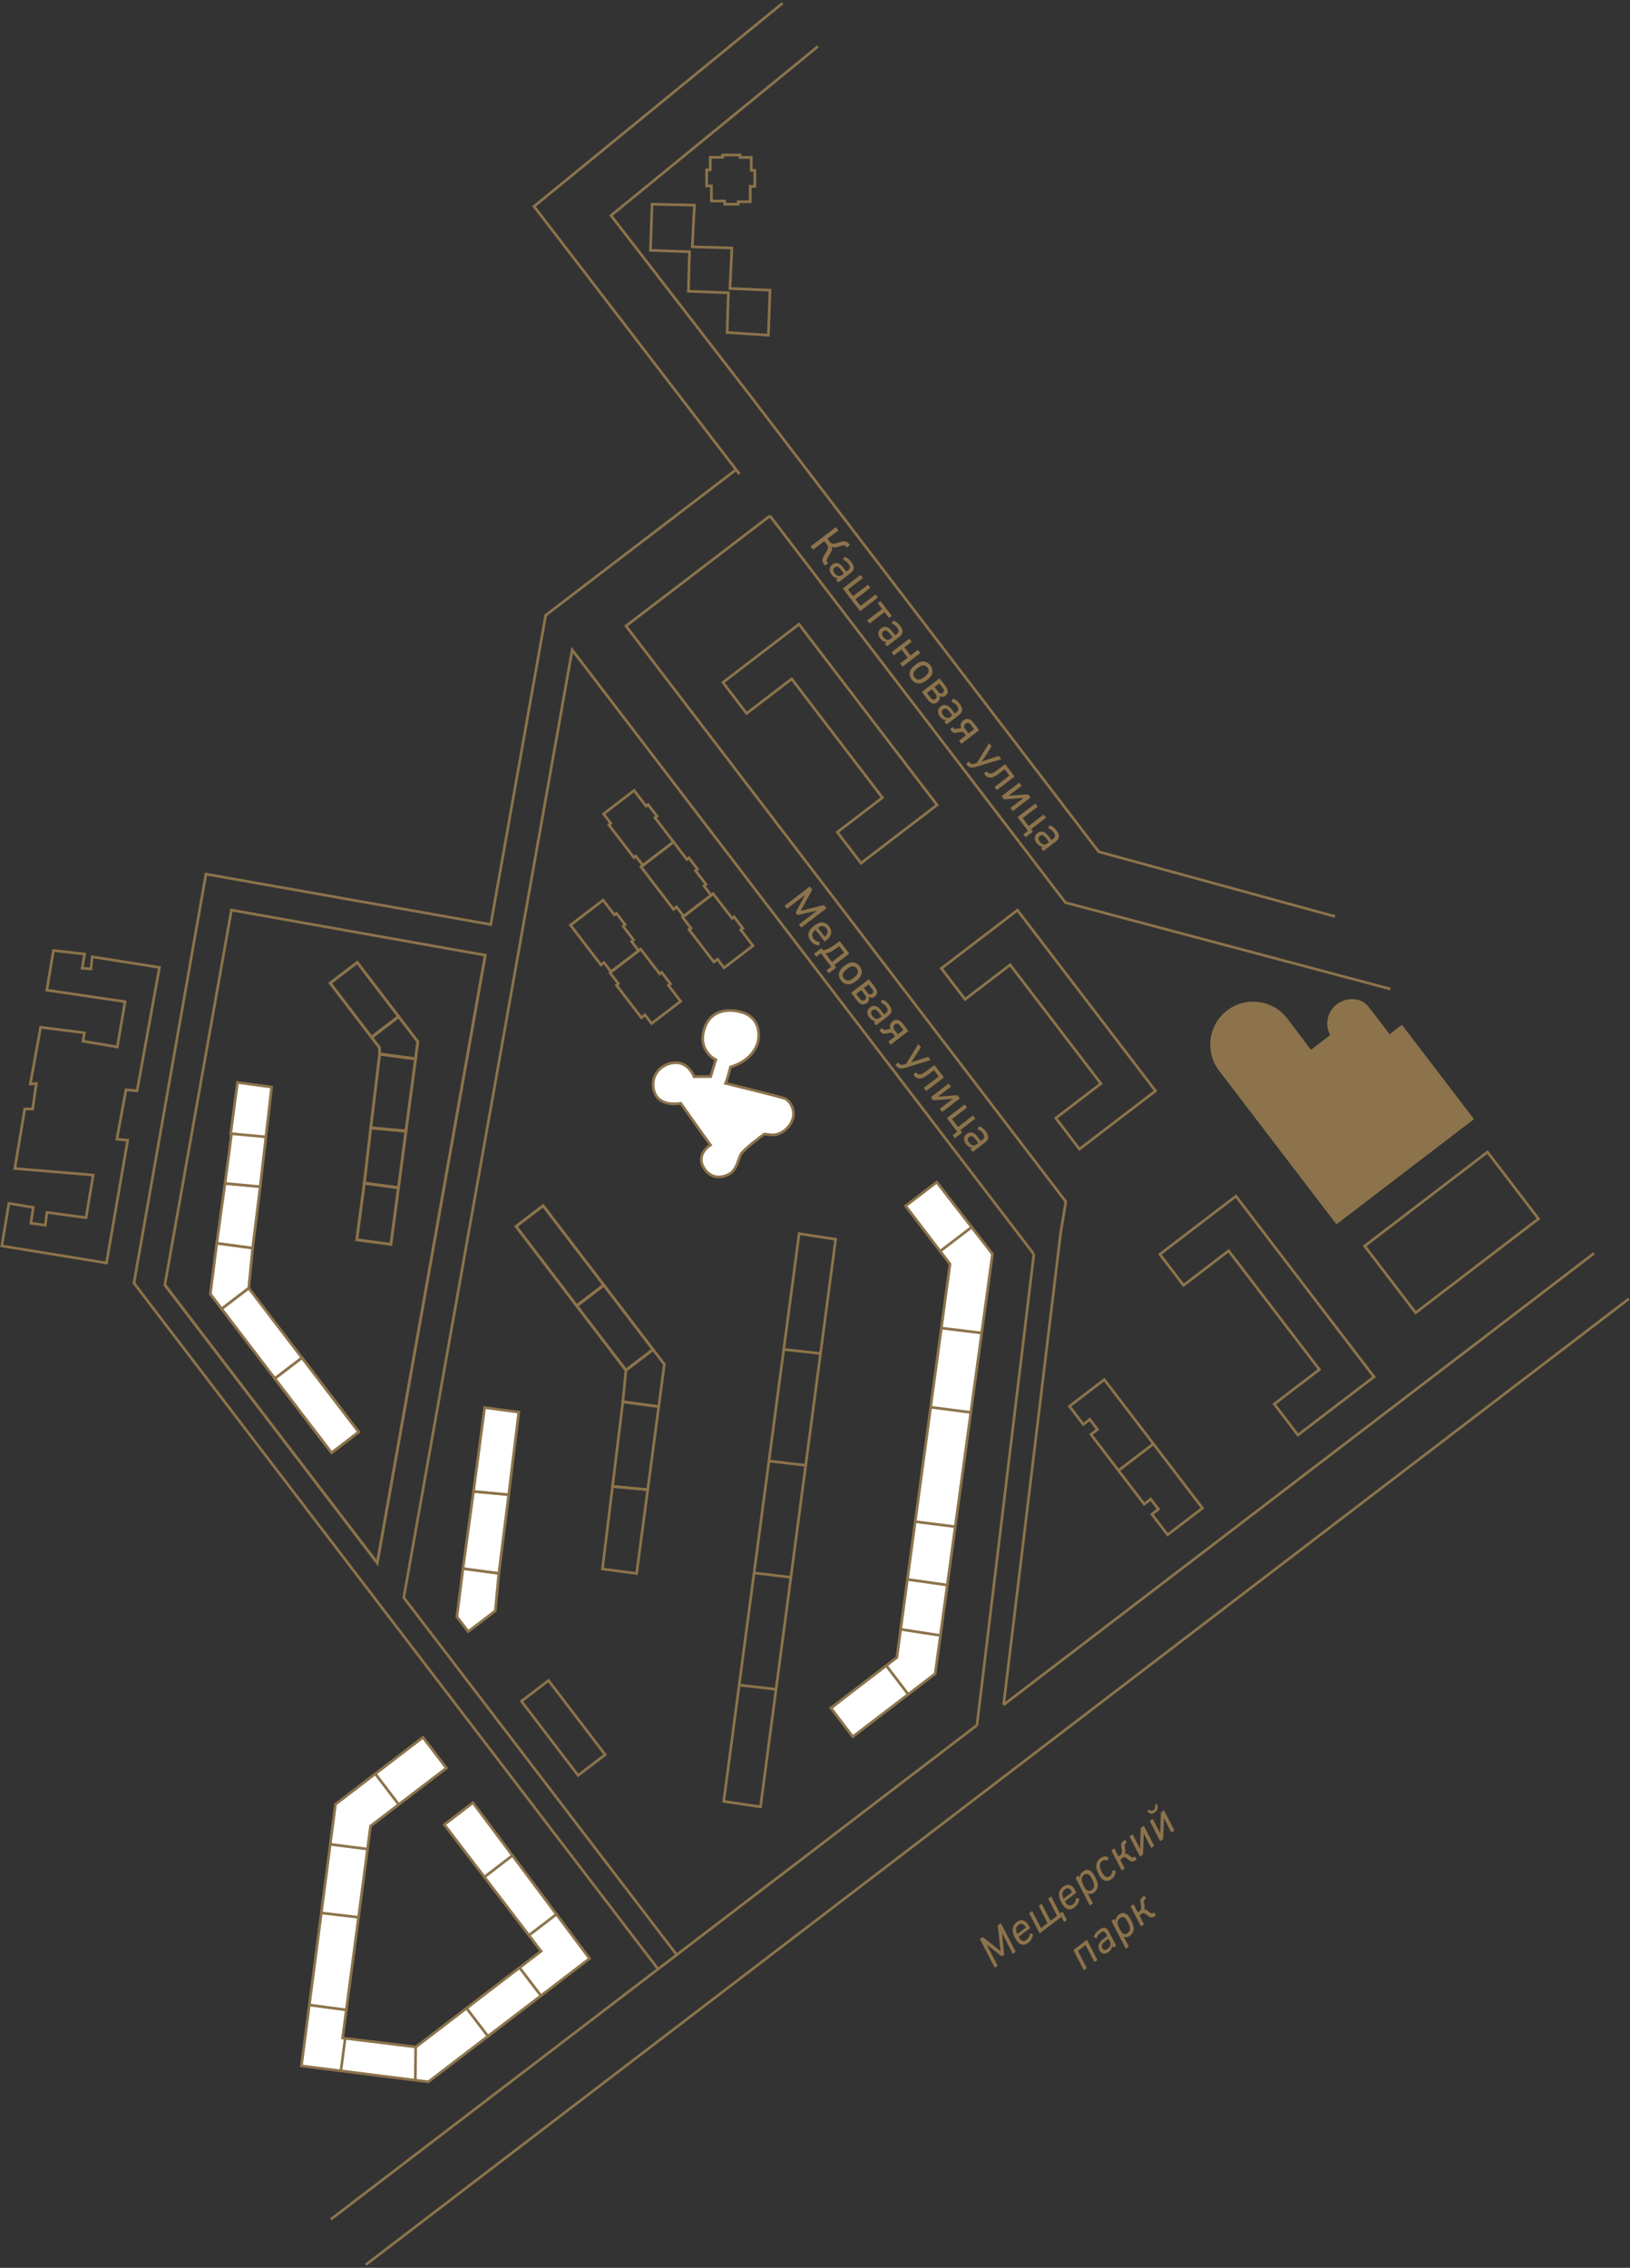 <?xml version="1.0" encoding="UTF-8"?><svg id="Layer_1" xmlns="http://www.w3.org/2000/svg" width="202.934mm" height="282.222mm" viewBox="0 0 575.247 800"><rect x="0" y="0" width="575.247" height="800" fill="#333333" stroke="none"/><defs><style>.cls-1,.cls-2{fill:#fff;}.cls-3,.cls-4,.cls-5{fill:none;}.cls-6{fill:#8c734b;}.cls-4{stroke-width:1.018px;}.cls-4,.cls-2,.cls-5{stroke:#8c734b;stroke-miterlimit:10;}.cls-2,.cls-5{stroke-width:.947px;}</style></defs><path class="cls-1" d="M261.295,356.939c7.802,2.012,6.677,9.535,5.907,11.511-.775,1.981-2.893,5.931-9.415,7.952-1.098,4.467-1.742,5.748-1.742,5.748,0,0,18.952,4.659,20.803,5.3,1.849.646,4.049,4.229,2.87,7.419-1.18,3.188-3.805,4.905-5.851,5.345-2.042.44-3.635-.46-4.339-.013-.704.445-7.238,5.405-8.071,6.999-.833,1.593-1.357,4.72-3.215,6.311-1.857,1.593-6.395,3.11-9.386-.859-2.986-3.971-.483-7.217,1.887-8.746-2.42-3.265-10.498-14.721-10.498-14.721,0,0-7.797,1.634-9.437-4.375-1.642-6.009,3.291-10.017,7.824-9.936,4.533.075,6.31,4.937,6.31,4.937l5.873-.048,1.806-5.933s-6.439-3.022-4.117-10.68c2.323-7.654,9.54-7.057,12.792-6.213"/><path class="cls-5" d="M261.295,356.939c7.802,2.012,6.677,9.535,5.907,11.511-.775,1.981-2.893,5.931-9.415,7.952-1.098,4.467-1.742,5.748-1.742,5.748,0,0,18.952,4.659,20.803,5.3,1.849.646,4.049,4.229,2.87,7.419-1.18,3.188-3.805,4.905-5.851,5.345-2.042.44-3.635-.46-4.339-.013-.704.445-7.238,5.405-8.071,6.999-.833,1.593-1.357,4.72-3.215,6.311-1.857,1.593-6.395,3.11-9.386-.859-2.986-3.971-.483-7.217,1.887-8.746-2.42-3.265-10.498-14.721-10.498-14.721,0,0-7.797,1.634-9.437-4.375-1.642-6.009,3.291-10.017,7.824-9.936,4.533.075,6.31,4.937,6.31,4.937l5.873-.048,1.806-5.933s-6.439-3.022-4.117-10.68c2.323-7.654,9.54-7.057,12.792-6.213Z"/><polygon class="cls-1" points="319.603 425.405 330.591 417.005 350.252 442.372 330.032 590.423 300.816 612.453 293.557 602.89 316.54 584.549 335.268 445.899 319.603 425.405"/><polygon class="cls-5" points="319.603 425.405 330.591 417.005 350.252 442.372 330.032 590.423 300.961 612.645 293.213 602.508 316.521 584.692 335.268 445.899 319.603 425.405"/><polygon class="cls-5" points="223.785 278.849 228.01 284.361 228.716 283.82 231.856 287.917 231.148 288.463 237.689 297 226.888 305.278 224.387 302.012 223.718 302.524 214.872 290.981 215.569 290.448 213.008 287.105 223.785 278.849"/><polygon class="cls-5" points="237.69 297.001 226.219 305.789 237.675 320.746 238.763 319.913 241.294 323.214 250.971 315.803 248.462 312.53 249.171 311.989 245.452 307.132 246.161 306.591 243.114 302.612 242.393 303.167 237.69 297.001"/><polygon class="cls-5" points="251.679 315.26 240.876 323.533 243.854 327.42 243.179 327.932 251.931 339.36 253.207 338.385 255.532 341.418 265.731 333.606 261.441 328.008 262.154 327.464 259.056 323.423 258.365 323.953 251.679 315.26"/><polygon class="cls-5" points="212.856 317.518 201.332 326.349 212.082 340.38 213.177 339.543 215.673 342.808 225.397 335.362 222.918 332.127 223.631 331.583 219.901 326.713 220.612 326.168 217.554 322.177 216.827 322.733 212.856 317.518"/><polygon class="cls-5" points="226.109 334.815 215.259 343.127 218.237 347.011 217.56 347.531 226.339 358.991 227.618 358.012 229.955 361.055 240.198 353.207 235.896 347.591 236.607 347.05 233.503 342.997 232.808 343.528 226.109 334.815"/><polygon class="cls-5" points="282.02 435.174 294.906 437.174 268.388 637.363 255.412 635.45 282.02 435.174"/><polygon class="cls-5" points="406.514 534.144 408.824 532.379 406.111 528.83 403.801 530.595 385.013 506.016 387.322 504.25 384.61 500.701 382.3 502.466 377.414 496.075 389.718 486.67 424.366 531.997 412.062 541.402 406.514 534.144"/><line class="cls-5" x1="407.042" y1="509.334" x2="394.738" y2="518.739"/><line class="cls-5" x1="346.448" y1="470.223" x2="331.949" y2="468.468"/><polygon class="cls-3" points="330.591 417.005 350.252 442.372 346.448 470.223 332.239 468.329 335.268 445.899 319.603 425.405 330.591 417.005"/><polyline class="cls-5" points="271.73 181.977 376.003 318.389 490.692 348.879"/><path class="cls-6" d="M286.172,192.878c-.07-.091-.061-.16.031-.231l8.651-6.613c.091-.07.161-.061.231.03l.692.905c.069.091.061.16-.03.231l-3.658,2.796c-.052.04-.058.087-.018.139l.822,1.075c.421.55,1.082.709,1.973.463l2.128-.586c1.185-.326,1.899-.123,2.541.715l.29.38c.07.091.06.16-.031.231l-.839.641c-.079.06-.148.051-.218-.04l-.09-.118c-.441-.577-.703-.647-1.44-.415l-1.615.467c-.955.273-1.645.239-2.074-.077l-.052.04c.282.533.208,1.169-.207,1.903l-1.176,2.021c-.228.381-.347.66-.359.834-.002.189.096.426.316.713l.151.197c.07.091.061.16-.018.221l-.84.641c-.091.07-.161.061-.23-.03l-.391-.511c-.652-.853-.629-1.638-.015-2.709l1.299-2.24c.377-.62.349-1.201-.062-1.738l-.952-1.246c-.04-.052-.087-.058-.139-.018l-3.749,2.866c-.091.07-.162.061-.231-.03l-.692-.905Z"/><path class="cls-6" d="M293.728,199.149c1.297-.992,2.61-.605,3.813.969l1.092,1.429c.04.052.087.058.139.018l.46-.35c.891-.681.952-1.309.08-2.449-.451-.59-.986-.991-1.608-1.18-.126-.029-.163-.104-.128-.193l.332-.815c.036-.089.112-.126.204-.114.807.214,1.558.761,2.249,1.666,1.363,1.783,1.282,2.925-.252,4.098l-4.155,3.176c-.091.07-.161.061-.231-.03l-.591-.774c-.07-.091-.061-.161.03-.232l.55-.421-.009-.013c-.811.08-1.558-.326-2.249-1.23-.963-1.258-.945-2.621.275-3.553ZM297.042,202.887l.694-.531c.053-.04.059-.087.019-.139l-.963-1.258c-.831-1.087-1.494-1.33-2.215-.778-.656.501-.653,1.184.019,2.062.751.983,1.671,1.235,2.444.644Z"/><path class="cls-6" d="M297.526,207.731c-.069-.091-.061-.161.018-.222l6.03-4.609c.091-.07.161-.061.231.031l.651.852c.06.08.051.148-.041.219l-5.073,3.877c-.053.04-.059.087-.018.139l1.673,2.189c.04.052.087.059.139.018l5.074-3.877c.091-.07.161-.061.231.031l.642.839c.069.091.06.16-.031.231l-5.073,3.877c-.053.04-.058.087-.018.139l1.673,2.189c.041.052.087.059.139.018l5.074-3.877c.091-.07.161-.061.23.03l.642.84c.07.091.061.161-.03.232l-6.03,4.609c-.079.06-.149.05-.218-.041l-5.912-7.734Z"/><path class="cls-6" d="M306.133,218.991c-.07-.091-.06-.16.018-.22l5.085-3.888c.053-.04.058-.087.018-.14l-1.383-1.809c-.07-.092-.06-.161.031-.231l.747-.571c.079-.06.148-.051.218.041l3.777,4.942c.061.08.051.148-.028.208l-.747.571c-.091.07-.161.061-.221-.018l-1.433-1.874c-.04-.053-.086-.058-.139-.018l-5.085,3.888c-.079.06-.148.051-.218-.042l-.642-.839Z"/><path class="cls-6" d="M310.924,221.645c1.297-.992,2.611-.606,3.813.968l1.093,1.429c.04.053.086.059.139.018l.459-.35c.891-.681.952-1.309.08-2.449-.45-.59-.986-.99-1.608-1.18-.126-.029-.163-.104-.128-.193l.333-.816c.036-.089.112-.126.203-.114.807.214,1.558.761,2.25,1.665,1.363,1.783,1.281,2.926-.253,4.098l-4.154,3.176c-.092.07-.162.061-.231-.03l-.592-.774c-.07-.091-.061-.161.03-.231l.55-.421-.009-.013c-.811.08-1.557-.326-2.249-1.231-.962-1.258-.945-2.62.275-3.553ZM314.239,225.383l.694-.532c.053-.04.058-.086.018-.139l-.962-1.258c-.832-1.087-1.495-1.329-2.215-.778-.656.5-.652,1.183.019,2.062.752.983,1.671,1.235,2.445.644Z"/><path class="cls-6" d="M314.721,230.226c-.07-.092-.061-.162.018-.222l6.043-4.62c.079-.06.149-.05.219.043l.651.851c.06.08.051.148-.028.208l-2.386,1.823c-.053.041-.058.087-.018.139l2.064,2.701c.04.052.086.059.139.018l2.386-1.823c.079-.06.149-.05.218.041l.651.853c.07.091.062.161-.017.221l-6.043,4.62c-.079.06-.148.05-.218-.042l-.652-.853c-.069-.091-.06-.16.018-.22l2.504-1.914c.052-.04.058-.087.018-.139l-2.065-2.701c-.04-.052-.086-.058-.139-.018l-2.504,1.914c-.079.06-.147.051-.208-.029l-.651-.851Z"/><path class="cls-6" d="M322.999,234.534c.642-.491,1.216-.828,1.746-1.004,1.312-.484,2.653-.034,3.585,1.185.932,1.219,1.014,2.631.203,3.77-.31.464-.783.932-1.425,1.423-.643.491-1.231.835-1.76,1.012-1.332.457-2.653.033-3.584-1.185-.933-1.22-.995-2.605-.203-3.77.31-.465.797-.94,1.44-1.431ZM326.244,238.78c.537-.411.917-.783,1.161-1.116.485-.724.452-1.446-.099-2.166-.551-.721-1.239-.942-2.065-.665-.385.15-.845.416-1.382.828-.537.41-.929.794-1.174,1.127-.485.723-.452,1.445.1,2.166.55.72,1.238.941,2.065.665.385-.15.857-.428,1.394-.839Z"/><path class="cls-6" d="M325.414,244.214c-.07-.091-.061-.161.018-.221l6.043-4.62c.079-.06.148-.05.218.042l2.114,2.766c.952,1.246.888,2.436-.122,3.208-.681.521-1.381.558-2.098.108l-.053.041c.295.792.068,1.61-.667,2.171-1.114.852-2.327.596-3.329-.716l-2.125-2.779ZM328.435,246.183c.511.668,1.13.798,1.706.358.564-.431.574-1.043.064-1.711l-1.262-1.651c-.041-.053-.086-.058-.139-.018l-1.625,1.243c-.04.03-.045.076-.005.129l1.262,1.651ZM331.119,244.069c.48.629,1.079.732,1.616.322s.549-.939.048-1.594l-1.232-1.612c-.04-.053-.086-.058-.126-.029l-1.547,1.183c-.039.03-.032.066.008.118l1.232,1.612Z"/><path class="cls-6" d="M331.997,249.213c1.298-.992,2.611-.605,3.814.969l1.092,1.429c.04.052.086.059.139.018l.459-.35c.891-.681.952-1.309.08-2.449-.451-.59-.987-.99-1.608-1.18-.126-.029-.163-.104-.128-.194l.332-.816c.036-.089.112-.125.203-.113.808.214,1.558.76,2.25,1.664,1.363,1.784,1.282,2.926-.252,4.099l-4.155,3.176c-.091.07-.161.061-.231-.031l-.592-.773c-.069-.092-.061-.161.031-.231l.55-.421-.01-.013c-.81.08-1.557-.326-2.249-1.231-.962-1.258-.944-2.621.275-3.553ZM335.312,252.952l.694-.532c.053-.04.059-.087.018-.139l-.962-1.258c-.831-1.088-1.494-1.33-2.215-.778-.656.5-.652,1.183.019,2.063.752.983,1.671,1.235,2.445.644Z"/><path class="cls-6" d="M335.385,257.341c-.06-.079-.05-.148.029-.208l.76-.581c.079-.06.148-.052.208.027l.13.17c.33.433.522.494,1.155.343l.777-.179c.366-.091.623-.08.786.023l.039-.03c-.494-.971-.305-2.03.704-2.802,1.167-.891,2.483-.608,3.485.702l2.024,2.648c.06.079.051.147-.028.207l-6.043,4.62c-.079.06-.147.051-.207-.028l-.652-.853c-.07-.091-.061-.161.018-.221l2.202-1.684c.053-.04.06-.086.019-.139l-.571-.747c-.29-.379-.72-.508-1.313-.387l-.775.155c-.375.08-.629.127-.784.142-.131.018-.32.017-.555.008-.452-.049-.715-.283-1.075-.755l-.331-.433ZM341.76,258.615c.041.053.086.059.126.029l1.796-1.372c.052-.041.059-.086.018-.139l-1.142-1.494c-.571-.747-1.167-.874-1.783-.403-.643.491-.708,1.165-.157,1.885l1.142,1.494Z"/><path class="cls-6" d="M341.051,269.562c-.07-.092-.06-.162.031-.232l.76-.581c.092-.07.161-.061.231.031l.18.236c.401.524.825.616,1.756.339l.737-.23,4.202-6.866c.071-.096.14-.087.21.005l.702.917c.06.08.061.162-.01.258l-3.273,5.118.02.027,5.748-1.881c.111-.044.191-.021.252.057l.68.891c.07.091.062.161-.05.204l-8.527,2.593c-.931.276-1.64.381-2.123.293-.472-.075-.894-.354-1.265-.84l-.261-.34Z"/><path class="cls-6" d="M347.341,272.98c-.06-.079-.052-.149.027-.209l.761-.581c.079-.06.148-.051.208.028l.07.091c.251.328.496.514,1.009.559.545.06,1.372-.324,2.421-1.125l2.767-2.115c.079-.06.148-.05.208.029l3.176,4.155c.06.079.051.148-.028.208l-6.043,4.62c-.079.06-.149.05-.209-.029l-.651-.853c-.07-.091-.061-.16.018-.22l5.087-3.888c.053-.04.058-.087.018-.139l-1.584-2.072c-.04-.052-.086-.058-.139-.018l-1.992,1.523c-2.36,1.804-3.822,1.738-4.824.428l-.3-.393Z"/><path class="cls-6" d="M353.542,281.011c-.07-.091-.061-.161.018-.221l6.043-4.62c.079-.06.148-.05.218.042l.651.852c.06.08.051.148-.028.208l-4.431,3.387.03.04,6.694-.507c.081-.002.139.018.189.084l.691.904c.07.091.062.161-.017.221l-6.043,4.62c-.079.06-.148.05-.218-.042l-.642-.84c-.07-.091-.06-.16.018-.22l4.457-3.407-.03-.04-6.707.517c-.095.012-.162-.021-.212-.087l-.681-.891Z"/><path class="cls-6" d="M361.235,294.445c-.06-.079-.05-.148.029-.208l1.429-1.092c.053-.04.058-.087.018-.139l-3.527-4.615c-.07-.091-.061-.161.018-.221l6.03-4.609c.091-.07.161-.06.231.031l.651.852c.061.08.051.148-.041.218l-5.073,3.878c-.053.04-.058.087-.018.139l2.004,2.622c.041.052.087.058.139.018l5.074-3.878c.091-.07.161-.061.23.03l.652.853c.06.079.051.148-.041.218l-5.073,3.878c-.053.04-.058.086-.018.139l.521.681c.06.079.051.147-.028.207l-2.386,1.823c-.079.06-.147.052-.197-.014l-.622-.813Z"/><path class="cls-6" d="M366.128,293.863c1.297-.992,2.61-.606,3.813.968l1.092,1.429c.04.053.087.059.139.018l.46-.35c.891-.681.952-1.309.08-2.449-.451-.59-.986-.99-1.608-1.179-.126-.029-.163-.104-.128-.194l.332-.816c.036-.089.112-.126.204-.113.807.214,1.558.76,2.249,1.664,1.363,1.783,1.282,2.926-.252,4.098l-4.155,3.176c-.091.07-.161.061-.231-.03l-.591-.774c-.07-.091-.061-.161.03-.231l.55-.421-.009-.012c-.811.08-1.558-.326-2.249-1.231-.963-1.258-.945-2.621.275-3.553ZM369.442,297.601l.694-.532c.053-.04.059-.086.019-.139l-.963-1.258c-.831-1.088-1.494-1.33-2.215-.778-.656.5-.653,1.183.019,2.062.751.983,1.671,1.235,2.444.644Z"/><path class="cls-6" d="M276.982,319.647c-.07-.092-.061-.162.03-.232l8.652-6.613c.091-.07.161-.061.231.031l.651.852c.08.105.091.2.03.31l-3.97,7.25.03.039,7.997-1.981c.123-.03.212.005.292.11l.651.853c.07.091.061.16-.031.23l-8.651,6.613c-.091.07-.161.062-.231-.03l-.631-.826c-.07-.091-.061-.162.03-.232l6.2-4.739-.03-.039-6.596,1.531c-.135.041-.247.002-.338-.116l-.4-.525c-.091-.118-.108-.249-.033-.369l3.208-5.962-.03-.039-6.2,4.739c-.091.07-.162.061-.232-.03l-.631-.826Z"/><path class="cls-6" d="M285.857,328.024c.323-.475.81-.951,1.426-1.421.681-.521,1.257-.857,1.736-1.016,1.358-.478,2.653-.034,3.575,1.171.922,1.207.984,2.592.193,3.758-.307.441-.847.957-1.646,1.568-.092.07-.171.048-.241-.043l-3.037-3.972c-.04-.052-.086-.059-.139-.018-.275.21-.507.45-.68.686-.531.8-.487,1.619.124,2.418.511.668,1.159,1.026,1.928,1.081.116.016.178.071.177.177l-.075.908c-.003.104-.068.154-.173.153-1.152-.012-2.137-.567-2.949-1.629-.973-1.271-1.037-2.634-.22-3.82ZM290.966,330.308c.04.052.086.058.139.018.288-.221.504-.428.638-.633.484-.724.451-1.446-.119-2.193-.571-.747-1.259-.968-2.086-.691-.233.075-.489.228-.778.449-.053.04-.058.087-.018.139l2.225,2.911Z"/><path class="cls-6" d="M287.351,336.58c-.06-.079-.05-.147.029-.207l2.386-1.823c.079-.06.147-.052.217.04l.321.42c.091.118.214.17.371.132.653-.125,1.281-.336,1.895-.618.614-.284,1.412-.788,2.395-1.54l1.246-.952c.079-.06.148-.052.218.04l3.206,4.194c.06.079.052.149-.027.209l-5.087,3.887c-.053.04-.059.086-.018.139l.531.694c.06.079.051.149-.028.209l-2.386,1.823c-.079.06-.148.05-.198-.016l-.631-.826c-.06-.079-.051-.147.028-.207l1.429-1.092c.053-.041.059-.086.018-.139l-3.516-4.601c-.04-.053-.087-.059-.14-.018l-1.429,1.092c-.079.06-.147.051-.198-.016l-.631-.826ZM293.54,339.243c.041.053.087.058.14.018l4.128-3.156c.053-.041.059-.086.018-.139l-1.623-2.123c-.04-.053-.087-.059-.139-.018l-.813.62c-1.429,1.093-2.691,1.724-3.785,1.895-.095.011-.112.044-.062.11l2.134,2.792Z"/><path class="cls-6" d="M298.044,340.681c.643-.491,1.218-.827,1.747-1.002,1.312-.484,2.653-.034,3.585,1.185.932,1.219,1.014,2.63.203,3.77-.309.463-.783.931-1.426,1.422-.642.491-1.23.835-1.76,1.012-1.331.458-2.653.034-3.584-1.185-.932-1.22-.994-2.605-.203-3.771.31-.465.797-.941,1.439-1.432ZM301.291,344.928c.538-.41.917-.783,1.162-1.115.484-.725.451-1.447-.1-2.167-.551-.722-1.239-.943-2.065-.664-.385.148-.844.416-1.382.827-.537.41-.929.794-1.173,1.127-.485.723-.453,1.445.098,2.167.551.72,1.24.941,2.066.664.385-.149.857-.428,1.394-.839Z"/><path class="cls-6" d="M300.462,350.363c-.07-.092-.061-.163.018-.223l6.043-4.619c.079-.06.148-.051.218.042l2.115,2.766c.952,1.246.886,2.436-.123,3.208-.681.521-1.381.557-2.098.108l-.053.04c.295.792.068,1.61-.666,2.171-1.114.852-2.327.596-3.33-.716l-2.124-2.778ZM303.481,352.331c.511.668,1.13.799,1.707.358.563-.431.574-1.042.063-1.711l-1.262-1.651c-.04-.052-.087-.059-.139-.018l-1.625,1.242c-.04.03-.045.078-.005.129l1.262,1.651ZM306.165,350.217c.481.629,1.079.733,1.617.322.537-.41.549-.939.048-1.594l-1.232-1.613c-.04-.052-.086-.058-.126-.029l-1.547,1.183c-.039.03-.032.067.007.118l1.232,1.613Z"/><path class="cls-6" d="M307.045,355.361c1.297-.991,2.61-.604,3.813.969l1.092,1.429c.04.052.086.058.139.018l.459-.351c.891-.681.952-1.309.08-2.449-.451-.59-.986-.991-1.608-1.18-.126-.029-.163-.104-.128-.194l.332-.815c.036-.089.112-.127.204-.114.807.214,1.558.761,2.249,1.665,1.363,1.783,1.281,2.926-.252,4.098l-4.155,3.176c-.091.07-.161.062-.231-.03l-.591-.773c-.07-.092-.061-.163.03-.233l.55-.421-.009-.012c-.812.08-1.558-.326-2.249-1.23-.962-1.258-.945-2.622.275-3.554ZM310.359,359.1l.694-.531c.053-.041.058-.087.018-.139l-.962-1.258c-.831-1.088-1.494-1.331-2.215-.779-.656.501-.653,1.185.018,2.063.752.983,1.671,1.235,2.445.644Z"/><path class="cls-6" d="M310.433,363.488c-.06-.079-.051-.147.028-.207l.76-.582c.079-.06.148-.051.208.028l.13.17c.33.433.522.494,1.155.343l.777-.179c.366-.092.623-.081.786.022l.039-.03c-.494-.972-.305-2.03.705-2.801,1.166-.892,2.483-.609,3.484.701l2.024,2.647c.061.08.051.149-.028.209l-6.043,4.619c-.079.06-.148.052-.209-.028l-.65-.852c-.07-.091-.062-.162.017-.222l2.203-1.683c.052-.041.059-.086.018-.139l-.571-.747c-.29-.38-.72-.509-1.313-.387l-.774.155c-.376.079-.63.127-.784.141-.132.018-.32.017-.555.008-.453-.048-.715-.283-1.076-.755l-.33-.433ZM316.806,364.764c.041.053.086.058.126.028l1.796-1.372c.053-.04.059-.086.018-.139l-1.142-1.494c-.571-.747-1.167-.874-1.783-.403-.643.491-.708,1.166-.157,1.886l1.142,1.494Z"/><path class="cls-6" d="M316.099,375.709c-.07-.091-.061-.16.031-.23l.76-.582c.091-.07.161-.061.231.03l.18.236c.4.525.824.617,1.755.341l.737-.231,4.201-6.866c.072-.096.141-.087.212.005l.701.917c.06.079.061.162-.01.258l-3.273,5.119.02.027,5.748-1.882c.112-.043.191-.021.252.057l.681.891c.07.091.061.162-.051.204l-8.527,2.593c-.931.277-1.639.381-2.122.293-.472-.074-.895-.355-1.265-.84l-.261-.341Z"/><path class="cls-6" d="M322.387,379.128c-.06-.079-.051-.148.028-.208l.76-.582c.079-.06.148-.05.208.029l.07.091c.251.328.496.513,1.008.558.545.06,1.373-.324,2.422-1.125l2.767-2.114c.079-.06.148-.051.208.028l3.176,4.155c.06.079.051.149-.028.209l-6.043,4.619c-.079.06-.148.051-.208-.028l-.652-.853c-.07-.091-.06-.161.018-.221l5.085-3.887c.053-.041.058-.087.018-.139l-1.584-2.072c-.04-.052-.086-.059-.139-.018l-1.993,1.523c-2.359,1.803-3.821,1.737-4.823.427l-.3-.393Z"/><path class="cls-6" d="M328.59,387.16c-.07-.091-.062-.162.017-.222l6.043-4.619c.079-.06.148-.051.218.041l.651.852c.061.08.051.149-.028.209l-4.431,3.386.03.04,6.694-.507c.082-.001.139.018.189.084l.692.903c.07.092.061.163-.018.223l-6.043,4.619c-.079.06-.148.051-.218-.042l-.641-.839c-.07-.091-.061-.161.018-.221l4.457-3.406-.03-.04-6.707.517c-.095.011-.162-.021-.212-.087l-.68-.891Z"/><path class="cls-6" d="M336.283,400.593c-.06-.079-.051-.148.028-.208l1.429-1.092c.053-.041.059-.086.019-.139l-3.527-4.614c-.07-.091-.061-.162.018-.222l6.03-4.609c.091-.069.162-.06.232.031l.651.852c.06.08.051.149-.042.218l-5.073,3.878c-.053.04-.058.087-.018.139l2.004,2.621c.04.053.087.059.14.019l5.073-3.878c.091-.069.161-.061.231.03l.651.853c.06.079.052.148-.041.217l-5.073,3.878c-.053.04-.059.086-.018.139l.521.682c.06.079.051.148-.028.208l-2.386,1.823c-.079.06-.148.051-.198-.015l-.621-.813Z"/><path class="cls-6" d="M341.176,400.012c1.297-.991,2.61-.605,3.813.969l1.092,1.429c.04.053.086.058.139.018l.459-.351c.891-.681.952-1.308.08-2.448-.451-.59-.986-.991-1.609-1.181-.125-.029-.162-.104-.127-.193l.332-.815c.036-.089.112-.127.204-.115.807.214,1.558.762,2.249,1.666,1.363,1.783,1.281,2.925-.252,4.097l-4.155,3.176c-.091.07-.161.062-.231-.03l-.591-.774c-.07-.091-.061-.162.03-.232l.55-.421-.009-.013c-.812.08-1.558-.326-2.249-1.23-.963-1.258-.945-2.621.275-3.553ZM344.49,403.75l.694-.531c.053-.041.058-.086.018-.139l-.962-1.258c-.831-1.087-1.494-1.33-2.215-.778-.656.501-.653,1.185.018,2.063.752.983,1.671,1.234,2.445.644Z"/><polyline class="cls-5" points="271.73 181.977 220.919 220.817 376.134 423.87 374.279 435.226 354.184 601.394"/><line class="cls-5" x1="574.822" y1="458.185" x2="129.026" y2="798.952"/><line class="cls-5" x1="344.773" y1="608.588" x2="116.749" y2="782.891"/><line class="cls-5" x1="562.544" y1="442.123" x2="354.184" y2="601.394"/><path class="cls-6" d="M351.196,694.045c-.091.07-.161.06-.217-.042l-5.08-9.823c-.056-.103-.035-.181.043-.241l.721-.551c.091-.07.175-.071.271.001l6.123,4.83.039-.03-.958-8.778c-.018-.132.018-.221.096-.281l.839-.642c.092-.07.162-.061.219.042l5.079,9.822c.056.102.034.182-.044.242l-.76.581c-.091.07-.148.051-.204-.051l-3.683-7.153-.039.03.737,7.349c.015.154-.037.277-.129.348l-.472.361c-.117.09-.224.088-.34-.011l-5.101-4.012-.04.03,3.692,7.167c.056.102.035.181-.044.241l-.747.571Z"/><path class="cls-6" d="M359.01,684.812c-.812-1.062-1.319-2.106-1.524-3.134-.317-1.502.141-2.724,1.385-3.675,1.246-.952,2.688-.831,3.73.533.24.314.529.8.855,1.444.056.102.034.181-.057.252l-3.84,2.936c-.04.03-.059.086-.032.149.084.165.202.344.372.567.711.93,1.518,1.062,2.41.381.642-.491,1.015-1.171,1.133-2.05.041-.135.097-.199.187-.163l.756.148c.117.016.153.091.138.206-.153,1.239-.696,2.215-1.653,2.946-1.416,1.082-2.787.864-3.858-.539ZM361.916,680.056c.066-.05.072-.096.045-.158-.091-.201-.209-.382-.349-.565-.631-.826-1.358-.935-2.171-.314-.734.561-1.008,1.289-.812,2.199.056.289.177.611.342.964.027.062.074.069.113.039l2.831-2.165Z"/><path class="cls-6" d="M375.641,677.934c-.079.06-.135.04-.182-.048l-.843-1.619c-.027-.063-.073-.068-.112-.039l-7.459,5.701c-.091.07-.162.06-.208-.028l-3.548-6.841c-.056-.103-.034-.181.058-.252l.773-.592c.091-.069.161-.061.218.042l2.989,5.813c.028.063.06.079.126.029l2.176-1.663c.04-.03.059-.086.032-.148l-3.003-5.804c-.057-.103-.034-.181.044-.241l.773-.592c.091-.07.161-.061.218.042l3.002,5.803c.028.063.074.069.126.029l2.15-1.643c.053-.04.059-.086.032-.149l-3.003-5.803c-.057-.103-.034-.182.057-.252l.773-.592c.091-.07.161-.061.218.042l3.003,5.803c.027.063.073.069.126.029l.668-.511c.092-.069.149-.051.196.039l1.4,2.646c.047.089.025.168-.067.239l-.734.561Z"/><path class="cls-6" d="M375.356,672.316c-.812-1.062-1.319-2.106-1.524-3.135-.317-1.502.141-2.723,1.386-3.675,1.246-.952,2.688-.83,3.73.533.24.314.529.8.854,1.444.057.101.035.181-.056.252l-3.841,2.936c-.039.03-.059.086-.031.149.083.164.201.344.371.567.712.93,1.518,1.062,2.41.381.643-.491,1.016-1.171,1.133-2.05.042-.136.097-.199.187-.164l.756.149c.117.015.153.091.138.205-.153,1.24-.696,2.215-1.652,2.947-1.417,1.082-2.787.864-3.86-.539ZM378.264,667.561c.066-.05.071-.097.044-.159-.091-.2-.208-.381-.349-.564-.631-.826-1.358-.935-2.171-.314-.733.561-1.007,1.289-.811,2.198.055.29.177.612.342.964.027.062.073.068.113.039l2.831-2.165Z"/><path class="cls-6" d="M384.777,672.114c-.092.07-.149.051-.205-.052l-4.935-9.498c-.057-.102-.034-.181.044-.241l.8-.611c.091-.07.147-.051.204.052l.356.682.013-.01c-.005-.93.404-1.699,1.204-2.31,1.167-.892,2.436-.617,3.408.655.35.46.695,1.046,1.036,1.762.343.694.557,1.299.656,1.783.256,1.341-.146,2.417-1.208,3.229-.813.621-1.58.731-2.3.304l-.013.01,1.771,3.402c.056.103.034.182-.031.232l-.799.611ZM386.047,664.539c-.067-.386-.229-.843-.509-1.399-.278-.554-.536-1-.797-1.342-.671-.878-1.396-1.011-2.182-.409-.681.521-.932,1.252-.754,2.217.055.289.23.738.527,1.342.286.592.554,1.051.794,1.366.611.799,1.389.974,2.175.373.681-.521.929-1.229.746-2.148Z"/><path class="cls-6" d="M388.509,662.325c-.311-.407-.608-.905-.917-1.5-.307-.618-.512-1.186-.617-1.73-.308-1.49.16-2.697,1.38-3.629.904-.691,1.823-.793,2.722-.296.087.058.123.134.088.224l-.253.837c-.048.1-.124.137-.213.102-.62-.296-1.204-.243-1.728.157-.681.521-.932,1.252-.755,2.218.086.411.246.891.505,1.42.259.53.5.926.711,1.201.711.931,1.468,1.08,2.268.469.537-.411.832-1.031.897-1.87.015-.116.057-.169.15-.156l.842.124c.093.013.143.078.141.183-.022,1.139-.512,2.074-1.456,2.796-1.323,1.012-2.721.813-3.763-.55Z"/><path class="cls-6" d="M396.03,659.774c-.066.051-.181.035-.209-.028l-3.557-6.854c-.047-.09-.024-.168.068-.239l.774-.591c.091-.07.16-.062.207.028l1.402,2.729c.027.063.073.068.126.029l.59-.451c.433-.331.598-.873.484-1.595l-.222-1.512c-.064-.492-.038-.865.09-1.107.139-.252.413-.545.819-.856l.354-.271c.091-.07.148-.05.205.052l.393.759c.057.102.034.18-.057.251l-.091.07c-.459.35-.557.549-.458,1.222l.169,1.117c.094.613.012,1.048-.239,1.346l.04.052c.385-.15.795-.047,1.254.308l.831.653c.518.434.862.503,1.282.182l.157-.12c.079-.06.135-.041.191.061l.423.799c.047.089.025.168-.04.218l-.328.251c-.721.551-1.49.495-2.299-.154l-.903-.721c-.456-.378-.967-.34-1.53.091l-.551.421c-.053.04-.059.086-.031.149l1.484,2.893c.047.089.025.168-.041.218l-.786.601Z"/><path class="cls-6" d="M402.479,654.843c-.066.051-.181.035-.208-.028l-3.558-6.854c-.046-.09-.024-.168.068-.239l.786-.601c.091-.07.148-.052.195.038l2.534,4.917.039-.03.242-7.1c.013-.092.044-.159.097-.199l.826-.631c.091-.07.184-.057.221.018l3.544,6.864c.047.089.025.168-.054.228l-.773.592c-.066.05-.181.034-.209-.029l-2.553-4.943-.04.03-.231,7.114c-.003.105-.035.172-.101.223l-.826.631Z"/><path class="cls-6" d="M405.019,639.092c-.083-.082-.094-.177-.039-.24l.401-.452c.069-.074.129-.078.191-.022.503.467,1.014.512,1.5.141.497-.381.681-.957.558-1.714-.011-.096.021-.162.11-.209l.503-.239c.076-.037.139.018.17.141.36,1.178.081,2.117-.823,2.808-.944.722-1.806.654-2.572-.214ZM409.598,649.402c-.066.051-.181.035-.209-.028l-3.557-6.854c-.047-.09-.024-.168.068-.239l.787-.601c.091-.07.147-.052.194.038l2.534,4.917.04-.03.241-7.1c.013-.092.045-.159.098-.199l.826-.631c.091-.07.184-.057.22.018l3.544,6.864c.047.089.026.168-.054.229l-.773.591c-.066.05-.181.034-.209-.029l-2.553-4.943-.039.03-.232,7.113c-.002.105-.034.173-.1.223l-.826.631Z"/><path class="cls-6" d="M382.649,694.926c-.066.051-.181.035-.208-.028l-3.558-6.855c-.046-.089-.024-.167.068-.238l4.51-3.447c.091-.07.148-.051.195.038l3.557,6.854c.047.089.025.169-.041.219l-.787.601c-.066.05-.181.034-.208-.029l-3.023-5.829c-.028-.063-.074-.068-.126-.029l-2.543,1.944c-.053.041-.06.086-.032.149l3.024,5.83c.046.089.024.168-.042.218l-.786.601Z"/><path class="cls-6" d="M388.246,688.362c-1.112-1.454-.71-2.965,1.033-4.299l1.377-1.051c.053-.041.058-.088.031-.149l-.299-.582c-.535-1.025-1.08-1.169-2.168-.337-.616.471-1.007,1.019-1.176,1.666-.042.136-.117.174-.193.128l-.687-.41c-.077-.045-.114-.121-.091-.2.242-.851.803-1.612,1.682-2.283,1.677-1.282,2.715-1.121,3.602.61l2.453,4.729c.056.102.034.181-.044.241l-.721.551c-.091.07-.148.051-.204-.051l-.339-.634-.014.01c.026.875-.42,1.651-1.298,2.322-1.036.791-2.211.694-2.942-.264ZM391.698,684.81l-.43-.833c-.027-.064-.06-.079-.126-.029l-1.206.922c-1.14.871-1.396,1.731-.765,2.557.431.564,1.018.572,1.752.011.944-.721,1.268-1.737.774-2.628Z"/><path class="cls-6" d="M397.457,687.345c-.092.069-.149.051-.205-.052l-4.935-9.497c-.056-.103-.034-.182.044-.242l.8-.611c.091-.07.148-.051.204.052l.357.682.013-.01c-.005-.93.403-1.7,1.203-2.311,1.167-.892,2.436-.616,3.408.656.35.459.695,1.046,1.036,1.762.343.694.557,1.298.656,1.783.256,1.341-.146,2.416-1.208,3.228-.813.621-1.58.731-2.3.305l-.013.01,1.771,3.402c.056.103.034.181-.031.232l-.799.611ZM398.728,679.77c-.067-.386-.229-.844-.508-1.398-.279-.555-.537-1.002-.798-1.343-.671-.878-1.395-1.011-2.182-.409-.681.521-.932,1.252-.755,2.217.056.289.232.737.528,1.342.286.592.554,1.05.794,1.365.611.8,1.389.976,2.175.374.681-.521.929-1.229.746-2.148Z"/><path class="cls-6" d="M402.824,679.504c-.066.051-.181.035-.208-.028l-3.557-6.855c-.047-.089-.025-.167.067-.238l.774-.591c.091-.07.161-.062.208.027l1.401,2.731c.027.062.073.068.126.029l.59-.451c.433-.331.599-.874.484-1.596l-.222-1.512c-.064-.491-.038-.865.09-1.106.14-.252.413-.545.82-.856l.354-.271c.091-.07.148-.05.204.052l.393.758c.057.103.034.181-.057.252l-.091.07c-.459.35-.556.549-.457,1.222l.168,1.117c.094.613.013,1.048-.238,1.345l.04.053c.385-.149.794-.047,1.253.308l.831.653c.519.434.863.503,1.282.182l.157-.12c.079-.06.135-.041.192.061l.423.799c.046.089.025.167-.041.217l-.328.251c-.72.551-1.49.495-2.299-.153l-.903-.721c-.456-.378-.967-.34-1.53.091l-.551.421c-.052.04-.058.086-.031.149l1.485,2.893c.047.089.025.168-.041.218l-.787.601Z"/><line class="cls-5" x1="364.867" y1="442.42" x2="344.773" y2="608.588"/><line class="cls-5" x1="317.966" y1="574.783" x2="331.877" y2="576.912"/><line class="cls-5" x1="312.774" y1="587.555" x2="320.523" y2="597.692"/><line class="cls-5" x1="320.377" y1="557.167" x2="334.303" y2="559.147"/><polygon class="cls-6" points="146.763 722.08 146.509 733.8 106.373 728.766 118.396 636.458 149.268 612.859 157.546 623.688 130.776 644.151 120.912 718.93 146.763 722.08"/><line class="cls-5" x1="342.621" y1="498.245" x2="328.446" y2="496.406"/><path class="cls-5" d="M323.017,536.774l14.133,1.784M276.622,476.025l12.988,1.44M271.394,515.379l12.986,1.541M266.146,554.856l13.002,1.557"/><line class="cls-5" x1="331.678" y1="441.465" x2="342.964" y2="432.838"/><line class="cls-5" x1="260.865" y1="594.405" x2="273.878" y2="595.922"/><polygon class="cls-2" points="208.061 690.888 151.16 734.384 106.373 728.766 118.396 636.458 149.268 612.859 157.546 623.688 130.776 644.151 120.912 718.93 146.763 722.08 190.952 688.302 156.814 643.641 166.903 635.929 208.061 690.888"/><line class="cls-5" x1="146.695" y1="722.071" x2="146.581" y2="733.81"/><line class="cls-5" x1="121.82" y1="719.041" x2="120.306" y2="730.512"/><line class="cls-5" x1="122.22" y1="709.018" x2="109.172" y2="707.275"/><line class="cls-5" x1="126.486" y1="676.33" x2="113.401" y2="674.803"/><line class="cls-5" x1="129.704" y1="652.279" x2="116.555" y2="650.591"/><line class="cls-5" x1="140.82" y1="636.677" x2="132.472" y2="625.757"/><line class="cls-5" x1="170.943" y1="662.124" x2="180.849" y2="654.552"/><line class="cls-5" x1="186.663" y1="682.691" x2="196.367" y2="675.273"/><line class="cls-5" x1="183.352" y1="694.111" x2="190.91" y2="703.999"/><line class="cls-5" x1="172.205" y1="718.297" x2="164.647" y2="708.41"/><polygon class="cls-2" points="76.496 438.602 89.159 440.294 91.827 418.61 79.405 417.464 76.496 438.602"/><polygon class="cls-2" points="93.843 401.038 81.787 399.428 79.405 417.464 91.827 418.61 93.843 401.038"/><polygon class="cls-2" points="95.859 383.465 83.803 381.856 81.421 399.892 93.843 401.038 95.859 383.465"/><rect class="cls-4" x="191.59" y="425.343" width="12.027" height="35.255" transform="translate(-228.403 211.046) rotate(-37.394)"/><rect class="cls-4" x="210.981" y="454.036" width="12.027" height="28.604" transform="translate(-239.823 228.036) rotate(-37.394)"/><polygon class="cls-5" points="220.902 483.353 230.457 476.049 234.456 481.28 232.478 496.187 219.815 494.495 220.902 483.353"/><polygon class="cls-5" points="232.478 496.187 219.815 494.495 216.168 524.346 228.591 525.492 232.478 496.187"/><polygon class="cls-5" points="212.612 553.455 224.667 555.065 228.591 525.492 216.168 524.346 212.612 553.455"/><path class="cls-6" d="M494.759,361.506l-4.34,3.318s-5.476-7.25-7.629-9.893c-2.608-3.2-7.673-3.204-11.055-.619s-4.278,7.205-2.303,10.83l-6.78,5.183s-8.002-10.576-8.355-11.037c-5.083-6.65-14.595-7.92-21.245-2.837-6.65,5.083-7.92,14.595-2.837,21.245.353.462,41.432,54.203,41.432,54.203l48.551-37.113-25.439-33.279Z"/><rect class="cls-5" x="497.463" y="407.454" width="29.63" height="54.568" transform="translate(546.561 -236.269) rotate(52.606)"/><polygon class="cls-5" points="359.077 321.076 352.558 326.06 348.15 329.429 332.228 341.6 340.58 352.527 356.502 340.356 388.526 382.25 372.604 394.42 380.956 405.347 396.878 393.176 401.286 389.807 407.805 384.824 359.077 321.076"/><polygon class="cls-5" points="436.179 421.943 429.66 426.926 425.252 430.296 409.33 442.466 417.683 453.393 433.605 441.223 465.629 483.116 449.707 495.287 458.059 506.214 473.981 494.043 478.389 490.674 484.908 485.691 436.179 421.943"/><polygon class="cls-5" points="281.974 220.21 275.455 225.193 271.047 228.562 255.125 240.733 263.477 251.66 279.399 239.489 311.423 281.383 295.501 293.553 303.854 304.48 319.776 292.31 324.183 288.94 330.702 283.957 281.974 220.21"/><rect class="cls-3" x="191.59" y="425.343" width="12.027" height="35.255" transform="translate(-228.403 211.046) rotate(-37.394)"/><rect class="cls-5" x="182.339" y="603.536" width="32.929" height="12.027" transform="translate(562.341 81.427) rotate(52.606)"/><polygon class="cls-2" points="174.798 568.244 165.243 575.547 161.244 570.316 163.389 553.319 176.052 555.01 174.798 568.244"/><polygon class="cls-2" points="163.389 553.319 176.052 555.01 179.532 527.25 167.109 526.104 163.389 553.319"/><polygon class="cls-2" points="183.088 498.141 171.032 496.531 167.109 526.104 179.532 527.25 183.088 498.141"/><polyline class="cls-5" points="173.106 326.584 192.581 217.033 259.453 165.916"/><polyline class="cls-4" points="58.033 453.072 133.144 551.333 171.341 336.482"/><polyline class="cls-5" points="238.82 689.579 142.497 563.568 201.933 229.268 364.867 442.42"/><line class="cls-5" x1="47.237" y1="452.847" x2="72.761" y2="307.909"/><line class="cls-5" x1="58.146" y1="453.433" x2="81.713" y2="320.859"/><line class="cls-5" x1="72.804" y1="308.369" x2="173.185" y2="326.123"/><line class="cls-5" x1="81.212" y1="320.952" x2="171.55" y2="336.998"/><line class="cls-5" x1="232.241" y1="694.608" x2="47.146" y2="452.464"/><rect class="cls-2" x="95.327" y="489.707" width="32.929" height="12.027" transform="translate(437.737 105.855) rotate(52.606)"/><polygon class="cls-2" points="87.786 454.414 78.231 461.718 74.233 456.487 76.496 438.602 89.159 440.294 87.786 454.414"/><rect class="cls-2" x="86.387" y="454.888" width="12.027" height="30.93" transform="translate(-266.654 152.785) rotate(-37.394)"/><rect class="cls-2" x="95.327" y="489.707" width="32.929" height="12.027" transform="translate(437.737 105.855) rotate(52.606)"/><rect class="cls-4" x="122.588" y="340.674" width="12.027" height="24.056" transform="translate(-187.764 150.589) rotate(-37.394)"/><polygon class="cls-4" points="133.891 369.523 131.129 365.91 140.683 358.606 147.444 367.45 146.646 373.527 133.983 371.835 133.891 369.523"/><polygon class="cls-4" points="146.646 373.527 133.983 371.835 130.846 397.868 143.268 399.014 146.646 373.527"/><polygon class="cls-4" points="128.571 417.376 140.627 418.986 143.268 399.014 130.846 397.868 128.571 417.376"/><polygon class="cls-4" points="125.905 437.345 137.96 438.954 140.602 418.983 128.571 417.376 125.905 437.345"/><polygon class="cls-5" points="37.588 445.519 .647 439.511 3.129 424.491 11.743 425.931 10.894 431.504 15.974 432.201 16.563 427.679 30.377 429.554 32.883 414.514 5.229 412.197 8.739 391.193 11.529 391.217 12.814 382.202 10.702 382.413 14.337 362.365 29.793 364.331 29.271 367.283 41.399 369.328 44.139 353.349 16.515 349.279 18.868 335.296 29.856 336.55 28.987 341.557 32.098 341.798 32.53 337.519 56.268 341.264 48.381 384.813 44.473 384.416 41.242 401.852 45.051 402.229 37.588 445.519"/><polygon class="cls-5" points="250.673 55.493 255.022 55.493 255.022 54.685 261.178 54.685 261.178 55.533 265.123 55.533 265.123 60.088 266.383 60.088 266.383 65.736 264.767 65.736 264.767 71.179 260.501 71.179 260.501 72.035 255.731 72.035 255.731 70.918 251.077 70.918 251.077 65.611 249.389 65.611 249.389 59.913 250.649 59.913 250.673 55.493"/><polygon class="cls-5" points="230.112 72.035 229.556 88.32 243.335 88.807 242.946 102.749 257.046 103.283 256.607 117.293 271.173 118.246 271.73 102.378 257.602 101.752 258.298 87.485 244.31 87.067 245.075 72.383 230.112 72.035"/><polyline class="cls-5" points="471.127 323.284 387.744 300.459 265.856 141.004 215.646 76.028 288.651 16.374"/><polyline class="cls-5" points="260.993 167.259 188.47 72.805 276.168 1.131"/></svg>
